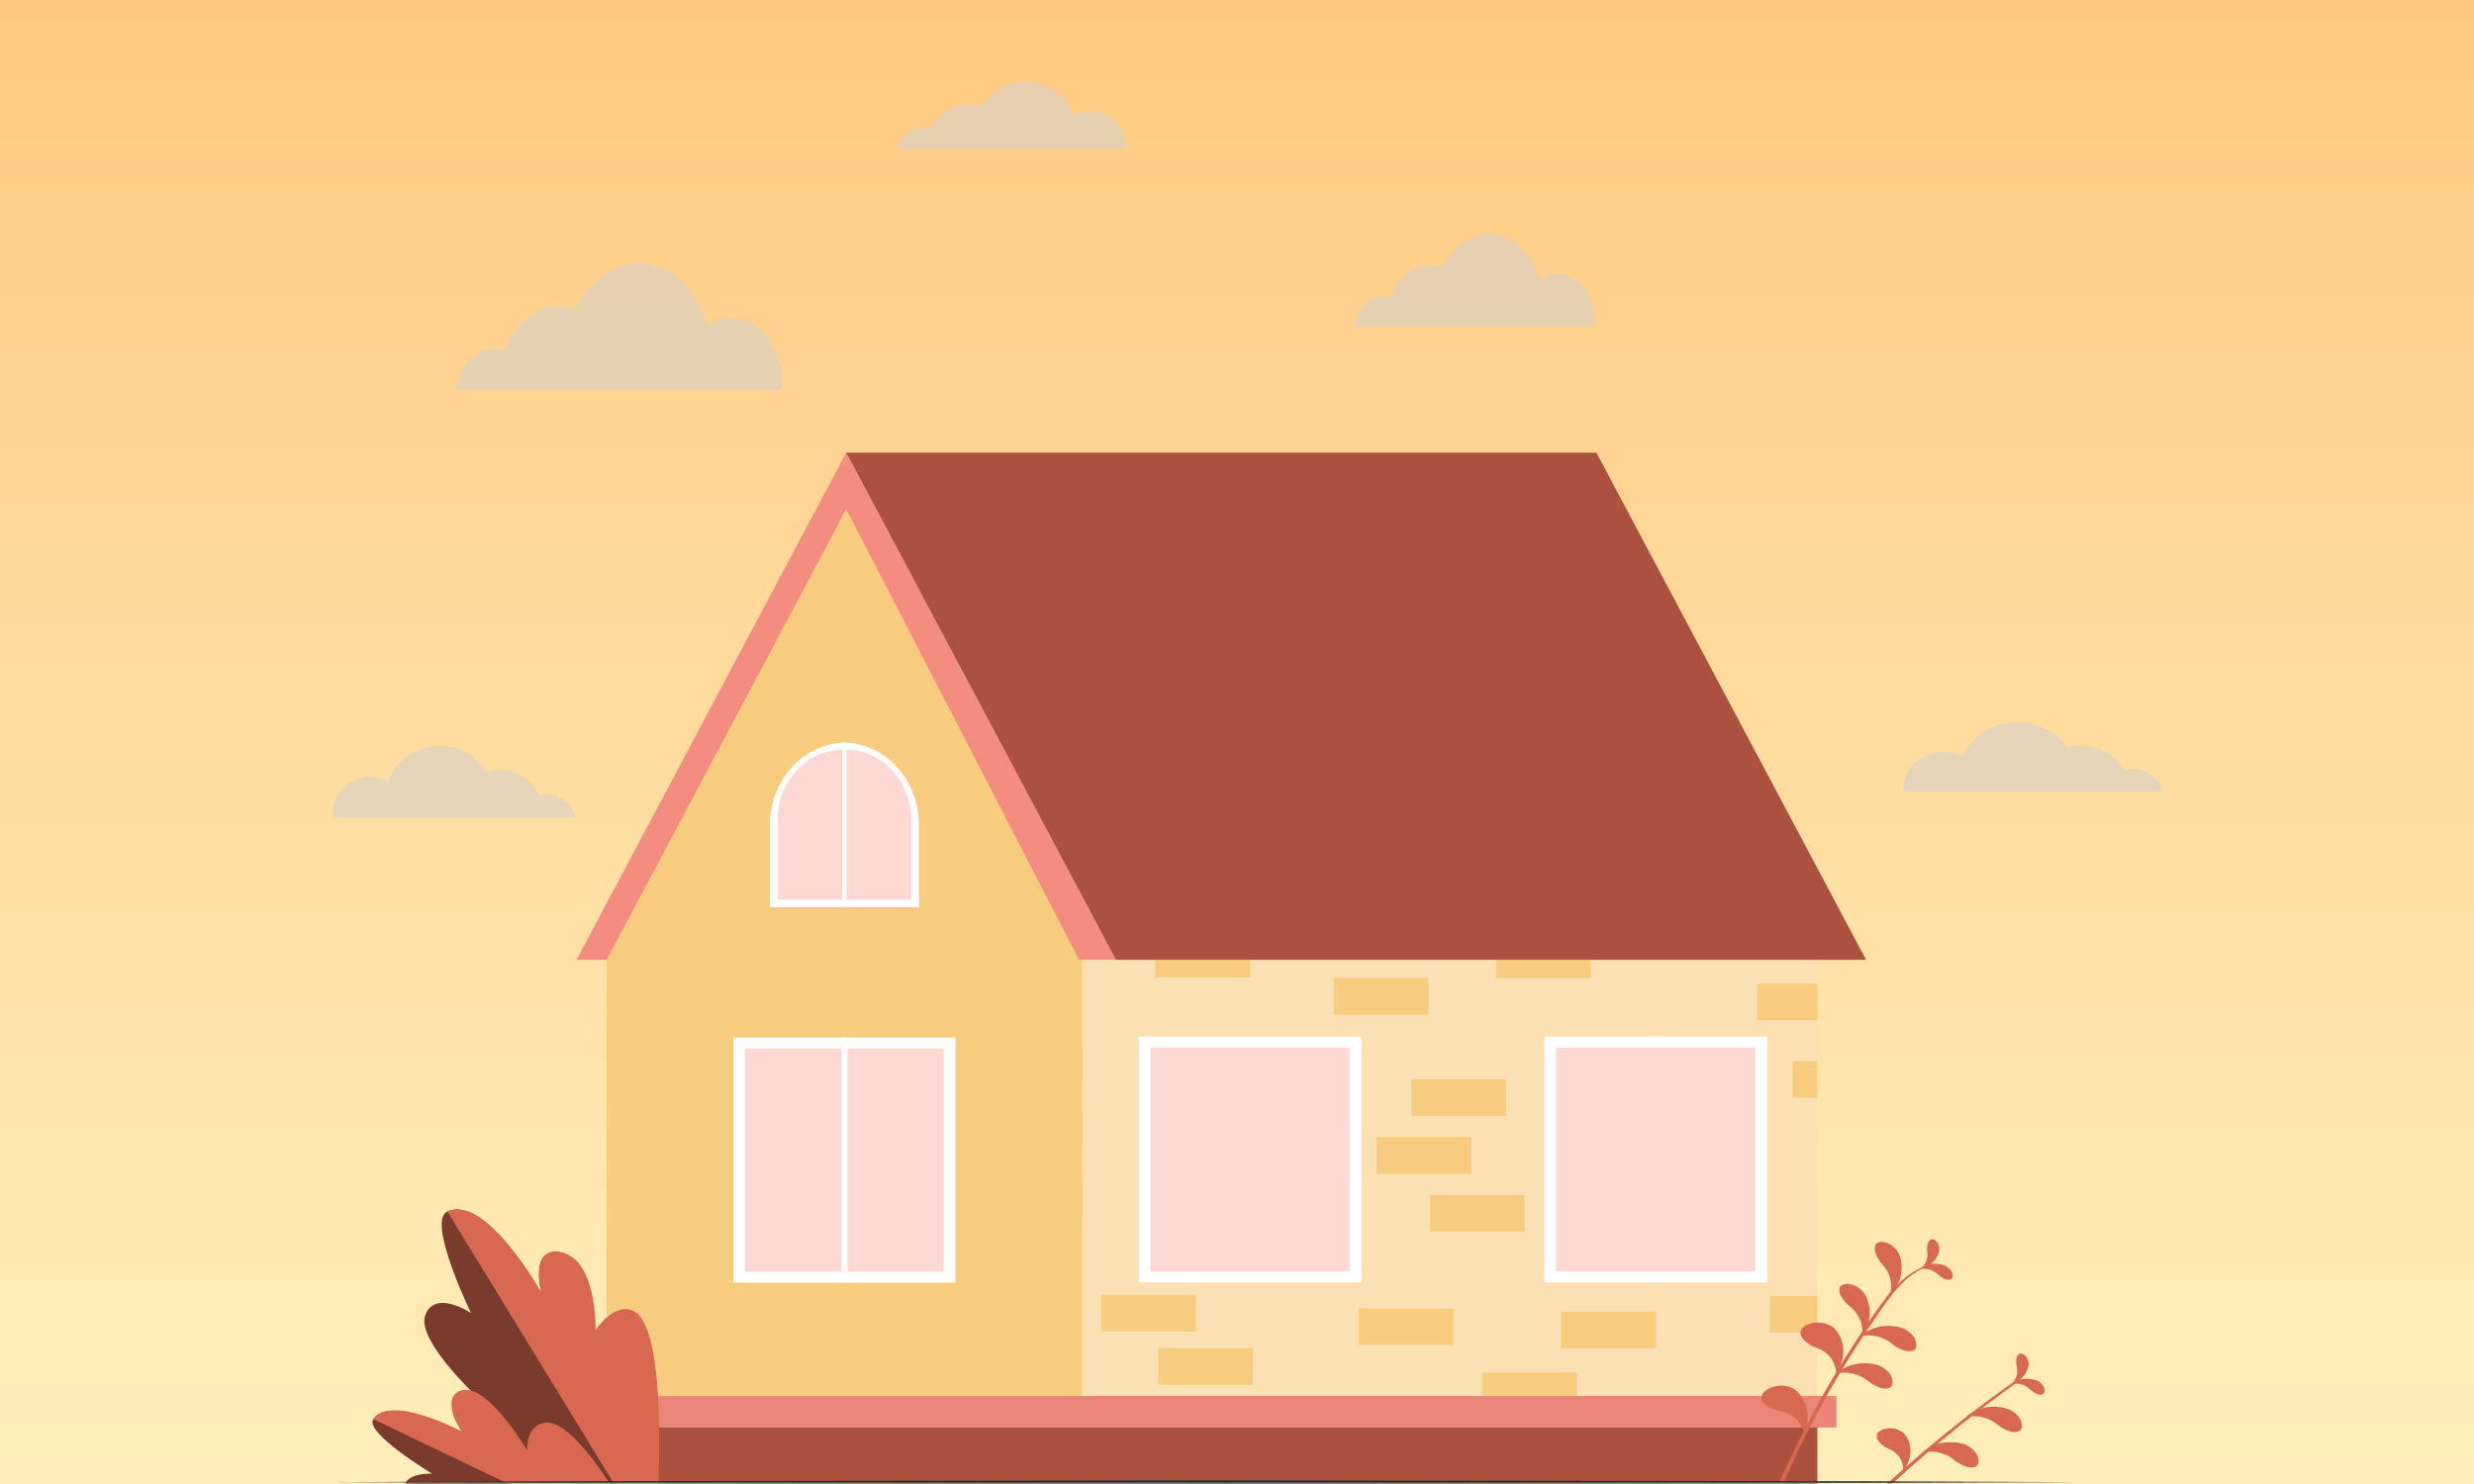 <svg width="500" height="300" fill="none" xmlns="http://www.w3.org/2000/svg"><rect width="100%" height="100%" fill="#808080" stroke="none"/><g clip-path="url(#a)"><path fill="#fff" d="M0 0h500v300H0z"/><path d="M500 0H0v300h500V0Z" fill="url(#b)"/><g clip-path="url(#c)"><mask id="d" style="mask-type:luminance" maskUnits="userSpaceOnUse" x="62" y="0" width="375" height="300"><path d="M62 0h375v300H62V0Z" fill="#fff"/></mask><g mask="url(#d)"><path fill-rule="evenodd" clip-rule="evenodd" d="M113.698 146.954c1.986-35.957-13.206-75.031 8.749-103.625C146.066 12.585 187.507-4.238 225.942.922c35.536 4.783 51.855 43.482 79.07 66.862 31.671 27.196 81.54 38.43 90.934 79.17 10.414 45.202-9.072 95.618-43.642 126.522-33.335 29.777-81.754 27.465-126.362 25.477-41.924-1.881-90.504-2.634-115.466-36.387-23.78-32.195 1.075-75.569 3.222-115.612Z" fill="url(#e)"/><path d="M116.406 165.327a6.065 6.065 0 0 0-7.438-4.503 8.918 8.918 0 0 0-8.083-5.142 8.923 8.923 0 0 0-2.656.402 10.993 10.993 0 0 0-9.422-5.318 11 11 0 0 0-10.34 7.238 7.545 7.545 0 0 0-11.18 7.321h49.12l-.001.002ZM181.25 30.199a5.717 5.717 0 0 1 2.604-3.597 5.711 5.711 0 0 1 4.394-.64 8.39 8.39 0 0 1 7.606-4.837c.87 0 1.709.131 2.499.378a10.347 10.347 0 0 1 8.863-5.003 10.35 10.35 0 0 1 9.729 6.81 7.075 7.075 0 0 1 3.452-.894 7.098 7.098 0 0 1 7.067 7.784H181.25V30.2ZM273.502 66c.613-3.465 3.002-6.05 5.858-6.05.525 0 1.033.087 1.518.252 1.409-3.91 4.469-6.623 8.017-6.623a7 7 0 0 1 2.633.518c1.909-4.103 5.379-6.847 9.343-6.847 4.716 0 8.733 3.883 10.256 9.32 1.078-.78 2.317-1.225 3.638-1.225 4.134 0 7.485 4.348 7.485 9.71 0 .32-.012.634-.036.943H273.5l.002.002Zm-181.5 12.75c.83-4.712 4.065-8.228 7.93-8.228.712 0 1.4.119 2.056.343 1.908-5.319 6.051-9.008 10.853-9.008a9.42 9.42 0 0 1 3.565.705c2.586-5.58 7.283-9.312 12.651-9.312 6.384 0 11.823 5.28 13.884 12.675 1.458-1.06 3.138-1.666 4.926-1.666 5.595 0 10.133 5.914 10.133 13.207 0 .434-.017.86-.049 1.28H92l.001.004Zm345.138 81.217c-.66-2.576-3.23-4.497-6.303-4.497a7.189 7.189 0 0 0-1.633.186c-1.517-2.908-4.807-4.923-8.625-4.923-.986 0-1.937.135-2.832.384-2.054-3.051-5.787-5.089-10.053-5.089-5.073 0-9.394 2.887-11.031 6.928a8.744 8.744 0 0 0-3.915-.912c-4.447 0-8.052 3.232-8.052 7.22 0 .236.014.47.038.7h52.403l.003.003Z" fill="#D6D0C9" style="mix-blend-mode:multiply" opacity=".6"/><path d="M367.285 193.912h-243.95v88.408h243.95v-88.408Z" fill="#FAE0B2"/><path d="M218.724 282.32h-96.115v-88.297l48.42-95.431 47.695 95.32v88.408Zm99.978-4.842h-19.134v7.389h19.134v-7.389Z" fill="#F7CC7F"/><path d="M171.304 209.732h-23.081v49.558h23.081v-49.558Z" fill="#fff"/><path d="M170.06 257.069v-45.116h-19.477v45.116h19.477Z" fill="#FED9D4"/><path d="M193.108 209.732h-23.08v49.558h23.08v-49.558Z" fill="#fff"/><path d="M190.749 257.069v-45.116h-19.478v45.116h19.478Z" fill="#FED9D4"/><path d="M171.095 183.368h-15.499v-16.567c0-9.23 6.939-16.712 15.499-16.712v33.279Z" fill="#fff"/><path d="M157.18 181.877v-16.193c0-7.789 5.856-14.104 13.079-14.104v30.296H157.18v.001Z" fill="#FED9D4"/><path d="M185.737 183.368h-15.499v-33.279c8.56 0 15.499 7.482 15.499 16.712v16.567Z" fill="#fff"/><path d="M171.073 181.877v-30.296c7.224 0 13.08 6.314 13.08 14.105v16.192h-13.08v-.001Z" fill="#FED9D4"/><path d="M241.678 261.78h-19.132v7.391h19.132v-7.391Zm11.541 10.767h-19.134v7.391h19.134v-7.391Z" fill="#F7CC7F"/><path d="M132.175 247.445h-9.566v7.392h9.566v-7.392Zm6.356 11.844h-15.939v7.39h15.939v-7.39Zm0-23.688h-15.939v7.39h15.939v-7.39Zm14.55-46.609h-19.133v7.39h19.133v-7.39Zm6.561 10.37h-19.133v7.39h19.133v-7.39Zm59.082 11.843h-9.567v7.389h9.567v-7.389Zm0 13.494h-19.133v7.39h19.133v-7.39Zm0 13.494h-9.567v7.39h9.567v-7.39Zm-16.68 26.025h-19.133v7.389h19.133v-7.389Zm13.313-94.51h-19.133v7.39h19.133v-7.39Zm3.367-11.69h-19.133v7.39h19.133v-7.39Zm-26.247-34.041h-19.133v7.389h19.133v-7.389Zm24.829 154.539h-19.133v7.389h19.133v-7.389Z" fill="#F7CC7F" style="mix-blend-mode:multiply"/><path d="M304.381 218.213h-19.133v7.39h19.133v-7.39Zm17.106-27.886h-19.132v7.389h19.132v-7.389Zm-32.804 7.391H269.55v7.389h19.133v-7.389Zm-36.037-7.5h-19.133v7.39h19.133v-7.39Zm44.697 39.686H278.21v7.389h19.133v-7.389Zm10.767 11.69h-19.134v7.389h19.134v-7.389Zm-14.382 22.9h-19.134v7.39h19.134v-7.39Zm40.941.688h-19.134v7.39h19.134v-7.39Zm32.617-66.332h-12.154v7.39h12.154v-7.39Zm0 15.67h-5.002v7.391h5.002v-7.391Zm-.001 47.469h-9.566v7.391h9.566v-7.391Z" fill="#F7CC7F"/><path d="M371.153 282.211H118.629v6.349h252.524v-6.349Z" fill="#EB8577"/><path d="M367.287 288.56H122.498v15.515h244.79l-.001-15.515Z" fill="#AB513E"/><path d="m171.03 91.5-54.498 102.522h6.077l48.421-91.089 47.046 91.089h7.452S171.917 93.185 171.03 91.5Z" fill="#F48C7F"/><path d="M377.129 194.022H225.528L171.03 91.5h151.601l54.498 102.522Z" fill="#AB513E"/><path d="M253.276 209.575h-23.138v49.68h23.138v-49.68Z" fill="#fff"/><path d="M275.134 209.575h-23.138v49.68h23.138v-49.68Z" fill="#fff"/><path d="M272.77 211.802h-40.267v45.227h40.267v-45.227Z" fill="#FED9D4"/><path d="M335.263 209.575h-23.138v49.68h23.138v-49.68Z" fill="#fff"/><path d="M357.121 209.575h-23.137v49.68h23.137v-49.68Z" fill="#fff"/><path d="M354.757 211.802h-40.268v45.227h40.268v-45.227Z" fill="#FED9D4"/><path d="M132.308 313.758s-31.442-14.404-36.85-21.917C90.05 284.328 98 283.904 98 283.904s-14.032-12.68-12.058-18.018c1.975-5.337 9.243-.442 9.243-.442s-9.023-18.661-4.768-20.536c7.923-3.493 19.039 16.584 19.039 16.584s-2.389-8.722 3.067-8.438c8.23.427 7.89 20.156 7.89 20.156s.929-7.564 5.888-5.107c8.899 4.409 6.007 45.657 6.007 45.657v-.002Z" fill="#7A3A2C"/><path d="M128.092 265.051c-3.873-1.997-7.731 3.839-7.731 3.839s.39-15.409-7.838-15.836c-5.457-.284-3.067 8.438-3.067 8.438s-11.117-20.077-19.04-16.584l41.928 68.529c.296-4.786 3.42-44.431-4.252-48.386Z" fill="#D86851"/><path d="M131.496 313.936s-25.716 2.968-32.374.323c-6.659-2.644-1.887-5.91-1.887-5.91s-14.297-2.611-15.4-6.686c-1.103-4.074 5.492-3.75 5.492-3.75s-13.71-8.248-11.877-11.024c3.414-5.171 19.128 3.155 19.128 3.155s-5.304-4.538-1.778-6.422c5.32-2.84 13.737 9.595 13.737 9.595s-.523-3.064 3.645-3.404c7.478-.611 21.312 24.123 21.312 24.123h.002Z" fill="#7A3A2C"/><path d="M110.351 287.586c-4.168.34-3.814 5.631-3.814 5.631s-8.568-14.739-13.888-11.899c-3.527 1.884.646 8.067.646 8.067s-14.43-7.667-17.844-2.496l56.122 26.915c-1.909-3.098-14.237-26.788-21.222-26.218Zm242.932 42.478c14.848-18.76 32.899-36.098 54.363-51.177.214-.152.504.196.288.35-20.357 14.539-38.368 31.707-53.523 51.109l-1.128-.282Z" fill="#D86851"/><path d="M395.667 295.682c-.497-.327-1.782-1.567-3.499-1.956-1.625-.51-3.679-.169-3.608-.126-.043.09 1.353-1.383 3.532-1.812 2.093-.569 4.971-.091 5.911.681 2.134 1.342 2.305 3.621 1.248 4.044-1.051.449-2.456-.171-3.586-.831h.002Zm8.743-7.158c-.496-.327-1.782-1.566-3.496-1.956-1.625-.509-3.68-.168-3.609-.126-.043.091 1.353-1.383 3.532-1.812 2.094-.568 4.971-.09 5.912.681 2.133 1.343 2.305 3.621 1.247 4.044-1.051.45-2.456-.17-3.586-.831Zm-23.456 3.979c.466.27 2.119.811 2.88 2.038.882 1.106.87 2.9.809 2.859-.096.07 1.332-1.645 1.421-3.572.264-1.915-.812-4.046-1.867-4.495-1.926-1.185-4.564-.411-4.853.61-.32 1.029.646 1.912 1.608 2.56h.002Zm-2.263-25.572c-13.287 19.281-22.984 40.699-28.53 63.453l-.911-.227c5.522-22.279 15.155-43.658 28.421-62.919 3.082-4.476 6.412-9.787 12.183-11.533.112-.034.155.123.047.161-5.272 1.846-8.325 6.879-11.21 11.064v.001Z" fill="#D86851"/><path d="M379.905 254.974c.343.466 1.651 1.685 2.036 3.287.518 1.52.109 3.422.065 3.354-.099.038 1.515-1.231 2.019-3.247.653-1.933.195-4.616-.615-5.505-1.402-2.008-3.852-2.212-4.328-1.237-.505.967.135 2.283.823 3.348Zm3.178 17.209c-.496-.327-1.782-1.566-3.497-1.956-1.625-.509-3.679-.168-3.609-.126-.043.091 1.354-1.383 3.533-1.812 2.094-.568 4.971-.09 5.911.68 2.134 1.342 2.306 3.621 1.247 4.044-1.05.449-2.454-.17-3.585-.831v.001Zm-4.796 7.543c-.496-.327-1.783-1.567-3.497-1.956-1.625-.509-3.68-.169-3.609-.126-.043.091 1.354-1.383 3.532-1.812 2.094-.568 4.971-.091 5.912.681 2.134 1.343 2.305 3.622 1.247 4.044-1.05.449-2.455-.17-3.585-.831Z" fill="#D86851"/><path d="M373.192 263.509c.418.411 1.918 1.423 2.569 2.949.769 1.424.688 3.362.633 3.302-.091.051 1.288-1.436 1.443-3.501.316-2.005-.59-4.587-1.543-5.346-1.725-1.778-4.179-1.621-4.483-.589-.335 1.029.522 2.237 1.381 3.185Zm-7.053 8.554c.594.292 2.667.824 3.71 2.265 1.182 1.283 1.332 3.478 1.253 3.432-.112.095 1.478-2.117 1.409-4.484.147-2.364-1.364-4.884-2.697-5.35-2.467-1.297-5.622-.14-5.88 1.131-.298 1.284.967 2.288 2.204 3.003l.001.003Zm-7.425 12.956c.638.195 2.779.394 4.067 1.653 1.397 1.081 1.942 3.22 1.857 3.19-.093.109 1.074-2.319.577-4.641-.283-2.354-2.229-4.602-3.626-4.853-2.666-.892-5.568.74-5.593 2.036-.062 1.311 1.368 2.102 2.717 2.615h.001Zm33.407-27.011c-.277-.213-.98-1-1.977-1.3-.938-.367-2.169-.25-2.13-.221-.029.051.866-.765 2.175-.929 1.266-.251 2.945.149 3.465.644 1.199.88 1.193 2.235.548 2.443-.644.223-1.445-.202-2.082-.637h.001Z" fill="#D86851"/><path d="M389.457 252.501c.012.335.255 1.331-.099 2.248-.259.913-1.111 1.747-1.111 1.702-.062-.01 1.178-.172 2.119-1.034.985-.778 1.671-2.258 1.567-2.943-.019-1.42-1.178-2.243-1.748-1.894-.584.336-.71 1.185-.728 1.921Zm21.248 28.736c-.278-.213-.98-.999-1.978-1.299-.937-.367-2.169-.25-2.129-.222-.029.051.865-.763 2.175-.928 1.265-.251 2.944.148 3.465.643 1.199.882 1.193 2.237.548 2.444-.644.223-1.444-.202-2.083-.638h.002Z" fill="#D86851"/><path d="M407.491 275.684c.041.333.371 1.308.101 2.248-.178.931-.954 1.827-.957 1.78-.063-.006 1.159-.26 2.02-1.193.914-.849 1.466-2.376 1.302-3.051-.144-1.414-1.371-2.145-1.91-1.755-.551.381-.604 1.236-.556 1.971Z" fill="#D86851"/><path d="m67.25 299.629 44.156-.189 44.156-.069 88.313-.121 88.313.121 44.156.069 44.156.189-44.156.181-44.156.069-88.313.121-88.313-.121-44.156-.069-44.156-.181Z" fill="#263238"/></g></g></g><defs><linearGradient id="b" x1="250" y1="0" x2="250" y2="300" gradientUnits="userSpaceOnUse"><stop stop-color="#FFC980"/><stop offset="1" stop-color="#FFEEBC"/></linearGradient><linearGradient id="e" x1="249.5" y1="0" x2="249.5" y2="300" gradientUnits="userSpaceOnUse"><stop stop-color="#FFC980"/><stop offset="1" stop-color="#FFEEBC"/></linearGradient><clipPath id="a"><path fill="#fff" d="M0 0h500v300H0z"/></clipPath><clipPath id="c"><path fill="#fff" transform="translate(62)" d="M0 0h375v300H0z"/></clipPath></defs></svg>
